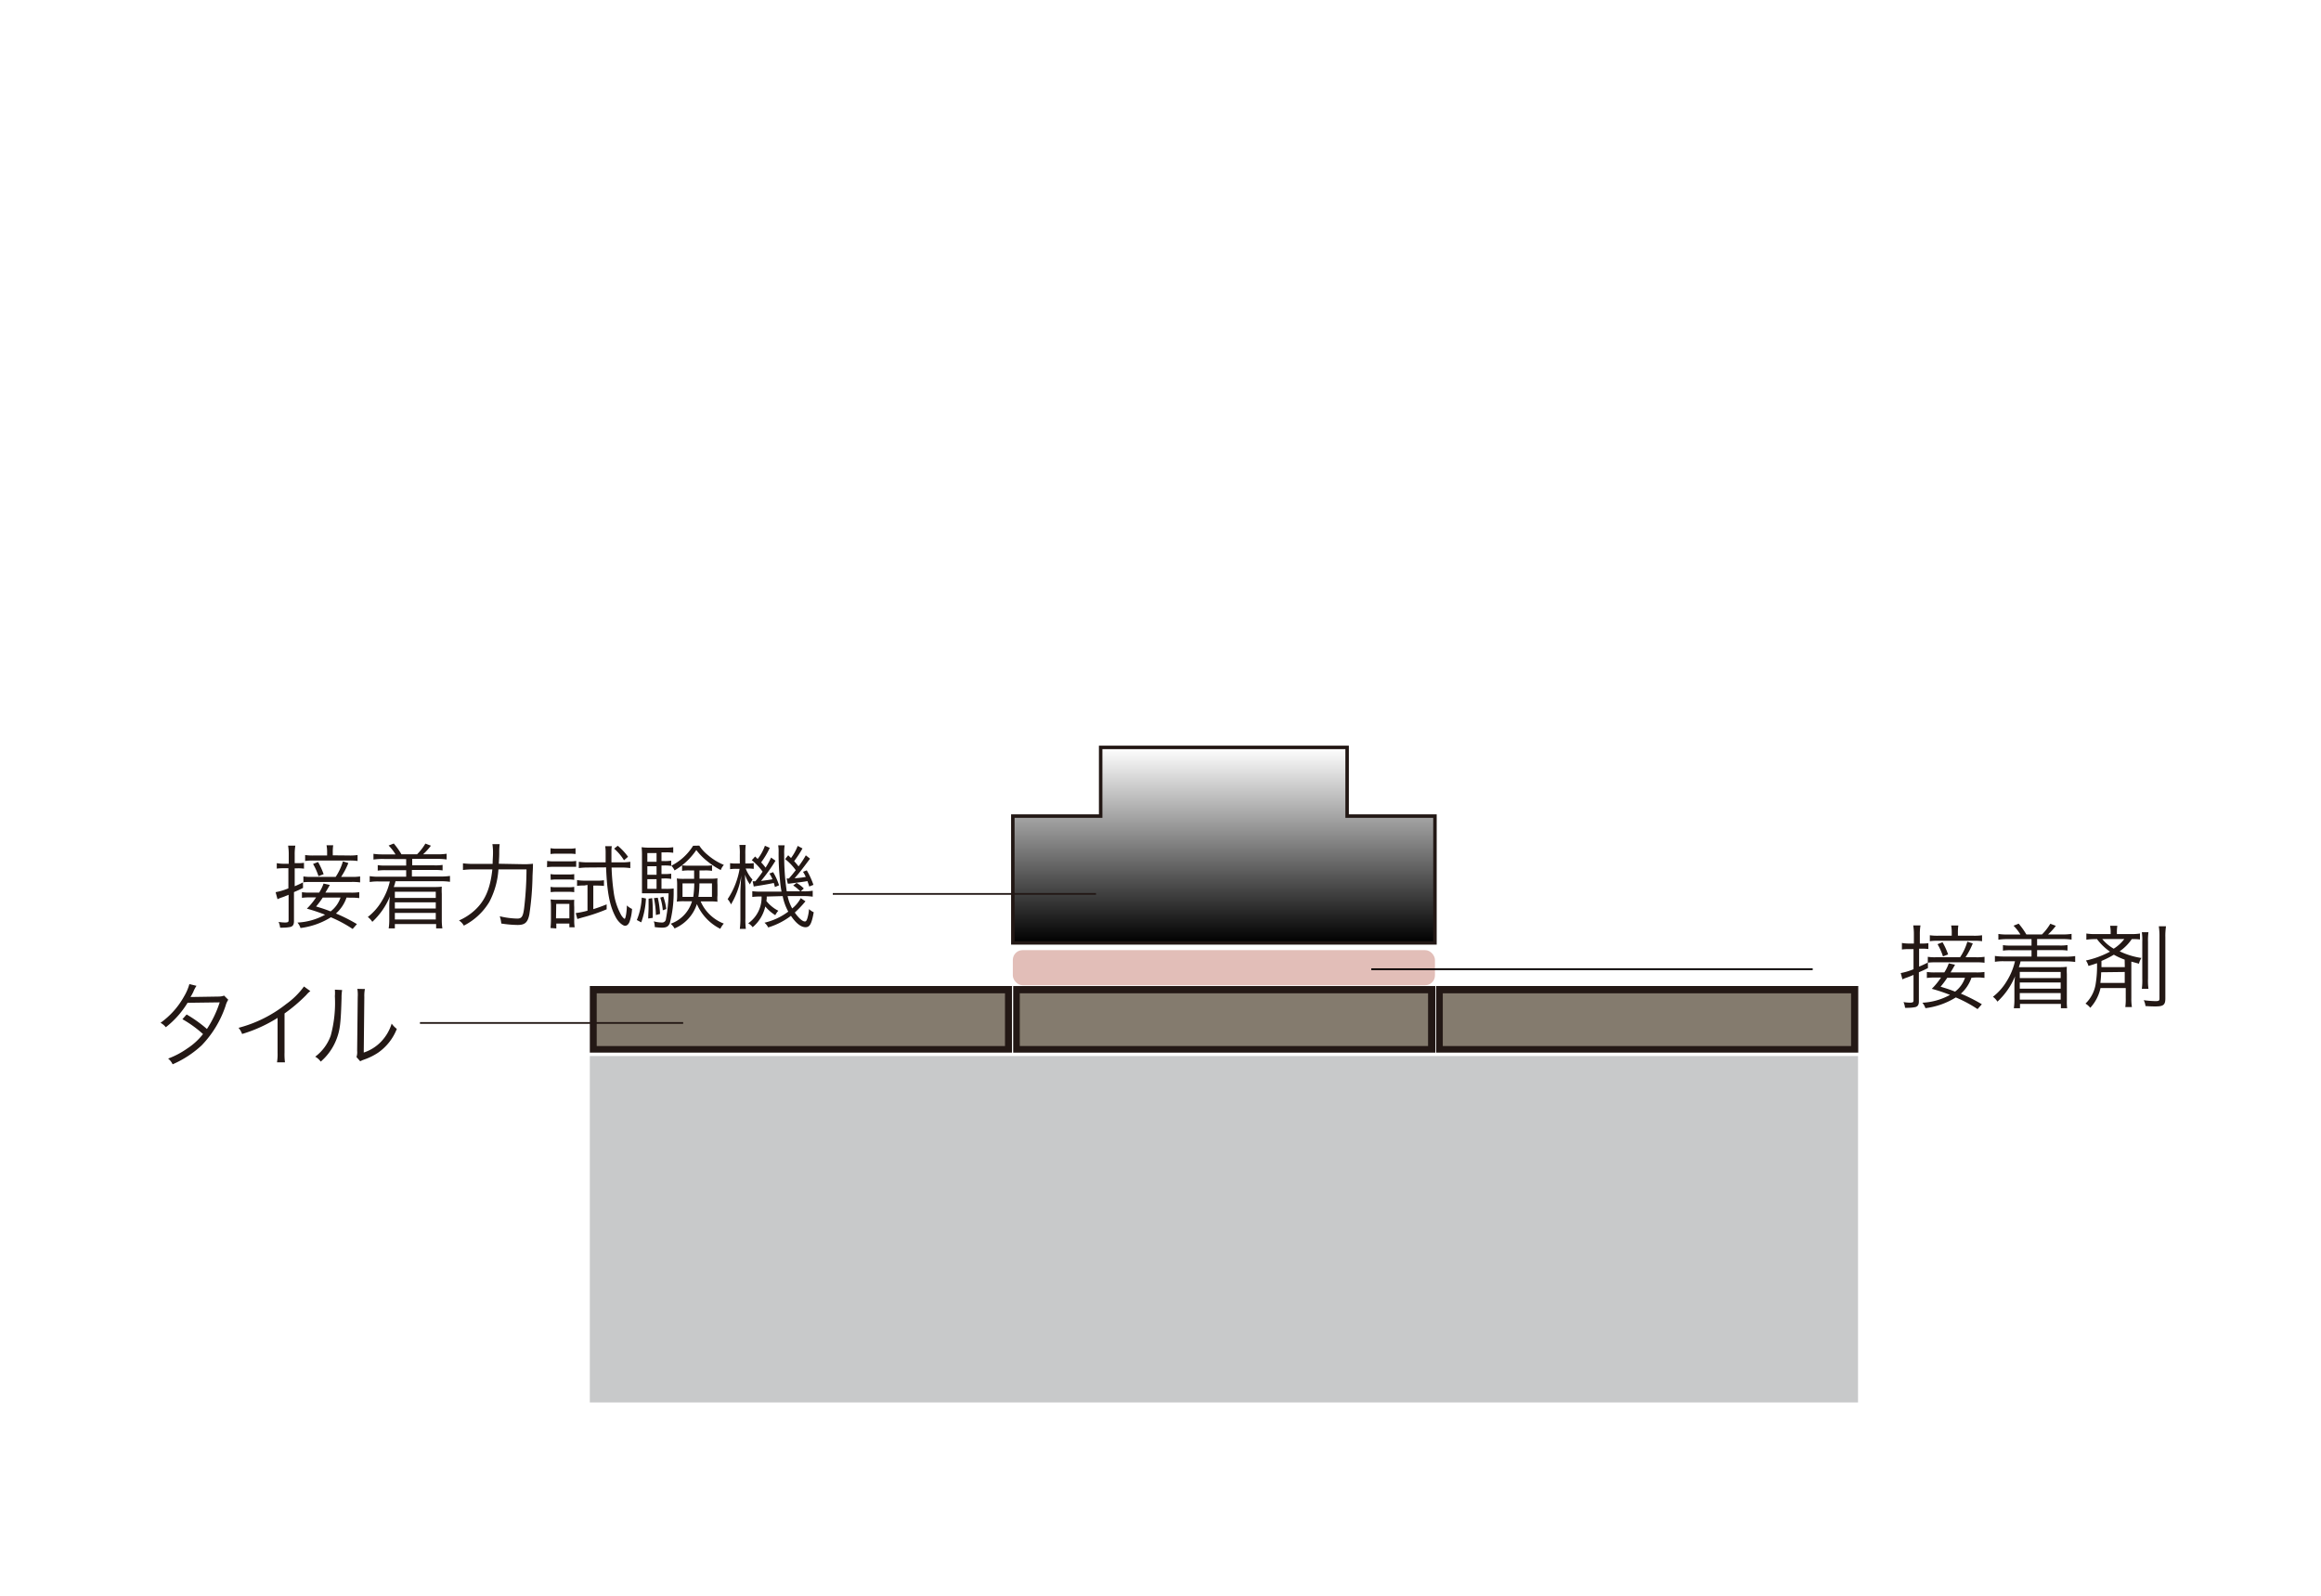 <svg xmlns="http://www.w3.org/2000/svg" xmlns:xlink="http://www.w3.org/1999/xlink" viewBox="0 0 320 220">
  <defs>
    <style>
      .cls-1 {
        mask: url(#mask);
        filter: url(#luminosity-noclip-2);
      }

      .cls-2 {
        mix-blend-mode: multiply;
        fill: url(#レッドにフェード_2);
      }

      .cls-11, .cls-12, .cls-3 {
        fill: none;
      }

      .cls-4 {
        mask: url(#mask-2);
      }

      .cls-5 {
        fill: url(#レッドにフェード_1);
      }

      .cls-6 {
        fill: #c8c9ca;
      }

      .cls-7 {
        fill: #847b6e;
      }

      .cls-8 {
        fill: #231815;
      }

      .cls-9 {
        fill: #e2beb8;
      }

      .cls-10 {
        stroke: #221714;
        stroke-width: 0.48px;
        fill: url(#linear-gradient);
      }

      .cls-10, .cls-11, .cls-12 {
        stroke-miterlimit: 10;
      }

      .cls-11 {
        stroke: #040000;
      }

      .cls-11, .cls-12 {
        stroke-width: 0.24px;
      }

      .cls-12 {
        stroke: #231815;
      }

      .cls-13 {
        filter: url(#luminosity-noclip);
      }
    </style>
    <filter id="luminosity-noclip" x="144.82" y="-8954.71" width="47.9" height="32766" filterUnits="userSpaceOnUse" color-interpolation-filters="sRGB">
      <feFlood flood-color="#fff" result="bg"/>
      <feBlend in="SourceGraphic" in2="bg"/>
    </filter>
    <mask id="mask" x="144.82" y="-8954.71" width="47.9" height="32766" maskUnits="userSpaceOnUse">
      <g class="cls-13"/>
    </mask>
    <linearGradient id="レッドにフェード_2" data-name="レッドにフェード 2" x1="168.77" y1="32.54" x2="168.77" y2="102.32" gradientUnits="userSpaceOnUse">
      <stop offset="0" stop-color="#fff"/>
      <stop offset="0.06" stop-color="#dadada"/>
      <stop offset="0.16" stop-color="#a7a7a7"/>
      <stop offset="0.26" stop-color="#7b7b7b"/>
      <stop offset="0.37" stop-color="#555"/>
      <stop offset="0.48" stop-color="#363636"/>
      <stop offset="0.59" stop-color="#1e1e1e"/>
      <stop offset="0.71" stop-color="#0d0d0d"/>
      <stop offset="0.84" stop-color="#030303"/>
      <stop offset="1"/>
    </linearGradient>
    <filter id="luminosity-noclip-2" x="144.82" y="32.54" width="47.9" height="69.79" filterUnits="userSpaceOnUse" color-interpolation-filters="sRGB">
      <feFlood flood-color="#fff" result="bg"/>
      <feBlend in="SourceGraphic" in2="bg"/>
    </filter>
    <mask id="mask-2" x="144.82" y="32.54" width="47.9" height="69.79" maskUnits="userSpaceOnUse">
      <g class="cls-1">
        <polygon class="cls-2" points="168.77 32.54 144.82 56.48 156.66 56.48 156.66 102.32 180.89 102.32 180.89 56.48 192.72 56.48 168.77 32.54"/>
      </g>
    </mask>
    <linearGradient id="レッドにフェード_1" data-name="レッドにフェード 1" x1="168.77" y1="32.54" x2="168.77" y2="102.32" gradientUnits="userSpaceOnUse">
      <stop offset="0" stop-color="#e50212"/>
      <stop offset="0.09" stop-color="#e50212"/>
      <stop offset="1" stop-color="#e50212"/>
    </linearGradient>
    <linearGradient id="linear-gradient" x1="168.74" y1="103.04" x2="168.74" y2="129.99" gradientUnits="userSpaceOnUse">
      <stop offset="0" stop-color="#fff"/>
      <stop offset="1"/>
    </linearGradient>
  </defs>
  <title>str_11</title>
  <g id="レイヤー_2" data-name="レイヤー 2">
    <g id="レイヤー_1-2" data-name="レイヤー 1">
      <g>
        <rect class="cls-3" width="320" height="220"/>
        <g>
          <g class="cls-4">
            <polygon class="cls-5" points="168.77 32.54 144.82 56.48 156.66 56.48 156.66 102.32 180.89 102.32 180.89 56.48 192.72 56.48 168.77 32.54"/>
          </g>
          <rect class="cls-6" x="81.32" y="145.59" width="174.85" height="47.76"/>
          <g>
            <rect class="cls-7" x="140.12" y="136.46" width="57.25" height="8.23"/>
            <path class="cls-8" d="M196.89,136.94v7.27H140.6v-7.27h56.29m1-1h-58.2v9.18h58.2V136Z"/>
          </g>
          <g>
            <rect class="cls-7" x="198.44" y="136.46" width="57.25" height="8.23"/>
            <path class="cls-8" d="M255.21,136.94v7.27H198.92v-7.27h56.29m1-1H198v9.18h58.2V136Z"/>
          </g>
          <g>
            <rect class="cls-7" x="81.79" y="136.46" width="57.25" height="8.23"/>
            <path class="cls-8" d="M138.56,136.94v7.27H82.27v-7.27h56.29m1-1H81.32v9.18h58.2V136Z"/>
          </g>
          <rect class="cls-9" x="139.64" y="130.99" width="58.2" height="4.84" rx="1.35" ry="1.35"/>
          <polygon class="cls-10" points="185.73 112.51 185.73 103.04 151.75 103.04 151.75 112.51 139.64 112.51 139.64 129.99 197.84 129.99 197.84 112.51 185.73 112.51"/>
          <g>
            <path class="cls-8" d="M41.78,122.41c-.52.27-.72.35-1.25.58v4c0,.47-.14.7-.48.8a5.09,5.09,0,0,1-1,.1,2.93,2.93,0,0,1-.43,0,2.56,2.56,0,0,0-.21-.79,5.78,5.78,0,0,0,.86.08c.41,0,.52-.06.52-.3v-3.52l-.83.33a4.87,4.87,0,0,0-.7.28L38,123a8.5,8.5,0,0,0,1.76-.53v-2.77h-.66a7.09,7.09,0,0,0-.94.05V119a5.45,5.45,0,0,0,1,.08h.65v-1.22a7.58,7.58,0,0,0-.09-1.28h1a7.33,7.33,0,0,0-.09,1.27V119h.41a5.43,5.43,0,0,0,.87-.05v.81a5.49,5.49,0,0,0-.86-.05h-.42v2.47a13,13,0,0,0,1.2-.56v-.79a6.11,6.11,0,0,0,1.13.06h3.32a7.84,7.84,0,0,0,1-2.14l.75.23a10.3,10.3,0,0,1-1,1.91h1.38a7.15,7.15,0,0,0,1.24-.06v.82a7.32,7.32,0,0,0-1.23-.06H42.87a8.28,8.28,0,0,0-1.1.05Zm6,1.33a5.21,5.21,0,0,1-1.46,2.2,22.86,22.86,0,0,1,2.89,1.46l-.59.67a18,18,0,0,0-3-1.61,10.32,10.32,0,0,1-4.19,1.48,2.28,2.28,0,0,0-.42-.75,8.79,8.79,0,0,0,3.81-1.08,23.14,23.14,0,0,0-2.51-.84,9.71,9.71,0,0,0,1.27-1.55h-.76a7.11,7.11,0,0,0-1.19.06V123a7.11,7.11,0,0,0,1.19.06H44a6.05,6.05,0,0,0,.61-1.25l.86.19c-.09.18-.16.3-.61,1.06h3.44a7.07,7.07,0,0,0,1.23-.06v.82a7.18,7.18,0,0,0-1.22-.06Zm.25-5.8a7.59,7.59,0,0,0,1.27-.06v.82a7.08,7.08,0,0,0-1.23-.06H43.29a7.08,7.08,0,0,0-1.22.06v-.82a7.61,7.61,0,0,0,1.25.06H45.1v-.41a5.09,5.09,0,0,0-.08-1h.92a6.19,6.19,0,0,0-.06,1v.39Zm-4.18.9a10,10,0,0,1,.77,1.68l-.71.27a8.23,8.23,0,0,0-.75-1.68Zm.65,4.9a11.45,11.45,0,0,1-.92,1.23c1,.3,1.36.43,2,.68a4,4,0,0,0,1.37-1.91Z"/>
            <path class="cls-8" d="M52.73,118.42a8.53,8.53,0,0,0-1.24.08v-.79a8.06,8.06,0,0,0,1.24.08h1.8a6.47,6.47,0,0,0-.95-1.22l.71-.28a10.39,10.39,0,0,1,1.06,1.49H57.5a7.58,7.58,0,0,0,1.15-1.48l.76.29a8.22,8.22,0,0,1-1.08,1.19h2a8.36,8.36,0,0,0,1.25-.08v.79a8.48,8.48,0,0,0-1.25-.08h-3.5v.89h3.08a6.29,6.29,0,0,0,1.11-.06V120a6.29,6.29,0,0,0-1.11-.06H56.79v.9h4a8.14,8.14,0,0,0,1.25-.08v.81a8.61,8.61,0,0,0-1.25-.08H54.53a7,7,0,0,1-.24.8h5.48c.37,0,.71,0,1.14-.05a8.73,8.73,0,0,0,0,1v3.62a7.63,7.63,0,0,0,.08,1.13h-.86v-.6H54.44v.6h-.85a7.7,7.7,0,0,0,.08-1.11V125a10.76,10.76,0,0,1,.09-1.41,10,10,0,0,1-2.43,3.5,2.43,2.43,0,0,0-.62-.67,7.68,7.68,0,0,0,1.9-2.15,9.06,9.06,0,0,0,1.14-2.75H52.21a6.88,6.88,0,0,0-1.24.08v-.81a7.83,7.83,0,0,0,1.24.08H56v-.9H53.21a6.48,6.48,0,0,0-1.13.06v-.76a6.3,6.3,0,0,0,1.13.06H56v-.89Zm1.71,4.52v.85h5.64v-.85Zm0,1.46v.85h5.64v-.85Zm0,1.46v.9h5.64v-.9Z"/>
            <path class="cls-8" d="M72,119.14a10.25,10.25,0,0,0,1.48-.06c0,.46,0,.46-.06,1.66a39.37,39.37,0,0,1-.44,5.34c-.23,1.1-.61,1.44-1.62,1.44a15.76,15.76,0,0,1-2.25-.2,3.92,3.92,0,0,0-.21-1,11.42,11.42,0,0,0,2.41.32c.67,0,.84-.32,1-1.85a47,47,0,0,0,.28-4.93H68.72a11.14,11.14,0,0,1-1.25,4.47,8.65,8.65,0,0,1-3.52,3.28,2,2,0,0,0-.67-.71,7.82,7.82,0,0,0,2.13-1.37c1.47-1.33,2.18-3,2.47-5.67H65.39a11.2,11.2,0,0,0-1.56.08v-.92a10.92,10.92,0,0,0,1.57.08h2.52c0-.57.05-1,.05-1.49a7.27,7.27,0,0,0-.08-1.23h1a8.7,8.7,0,0,0-.06,1c0,.6,0,.6-.06,1.7Z"/>
            <path class="cls-8" d="M75.44,118.69a5.4,5.4,0,0,0,1,.06h2a5.23,5.23,0,0,0,1-.06v.81c-.3,0-.52,0-.92,0h-2.1a7.93,7.93,0,0,0-1,.05Zm.46-1.75a4.54,4.54,0,0,0,.91.06h1.63a4.62,4.62,0,0,0,.91-.06v.8a6.23,6.23,0,0,0-.91-.05H76.81a6.45,6.45,0,0,0-.91.05Zm0,11a12.22,12.22,0,0,0,.06-1.23V125a8,8,0,0,0-.05-1,7.14,7.14,0,0,0,1,.05h1.34a7.23,7.23,0,0,0,.92,0,8.94,8.94,0,0,0,0,1v1.79a6.09,6.09,0,0,0,.06,1H78.5v-.51H76.7v.67Zm0-7.43a5,5,0,0,0,.86.05h1.56a4.67,4.67,0,0,0,.85-.05v.79a5.39,5.39,0,0,0-.85-.05H76.79a5.26,5.26,0,0,0-.86.05Zm0,1.76a5.17,5.17,0,0,0,.86.05h1.56a4.81,4.81,0,0,0,.85-.05V123a5.33,5.33,0,0,0-.85-.05H76.79a5.3,5.3,0,0,0-.86.05Zm.76,4.34H78.5v-2H76.69Zm3.9-4.53a7.15,7.15,0,0,0-1,.05v-.8a5.94,5.94,0,0,0,1,.08h1.71a5.13,5.13,0,0,0,1-.06v.79a8.59,8.59,0,0,0-.94-.05h-.53v3.25c.6-.19.94-.3,1.84-.66l0,.68a24.18,24.18,0,0,1-3.38,1.14c-.27.08-.44.13-.66.2l-.22-.82a11,11,0,0,0,1.62-.33V122Zm.51-2.48a9.52,9.52,0,0,0-1.27.08v-.87a8.88,8.88,0,0,0,1.28.08h2.42c0-.81,0-.81,0-1.44a5.31,5.31,0,0,0-.06-.79h.91a4.38,4.38,0,0,0-.05.76c0,.1,0,.34,0,.75,0,.15,0,.41,0,.72H85.7a7.87,7.87,0,0,0,1.2-.08v.87a9.38,9.38,0,0,0-1.27-.08H84.32a31.41,31.41,0,0,0,.29,3.39,9,9,0,0,0,1.05,3.2c.18.27.38.48.47.48s.27-.72.3-1.84a2.61,2.61,0,0,0,.71.48,6.19,6.19,0,0,1-.35,1.79c-.15.35-.35.53-.62.53s-.87-.44-1.25-1.13c-.86-1.57-1.22-3.42-1.36-6.92Zm4.1-3a8.05,8.05,0,0,1,1.42,1.52l-.56.48A6.69,6.69,0,0,0,84.67,117Z"/>
            <path class="cls-8" d="M89.06,123.87a11.51,11.51,0,0,1-.65,3.29l-.61-.32a9.23,9.23,0,0,0,.68-3.09Zm2.14-1.33h.57a7.23,7.23,0,0,0,1.11-.05c0,.23,0,.34,0,.73a16.6,16.6,0,0,1-.53,4.05c-.2.47-.48.62-1.08.62a7.79,7.79,0,0,1-1-.08,2.27,2.27,0,0,0-.13-.79,4.19,4.19,0,0,0,1.13.16.51.51,0,0,0,.54-.47,21.24,21.24,0,0,0,.37-3.56H89.51c-.37,0-.73,0-1,0,0-.33,0-.68,0-1.13v-4a10.32,10.32,0,0,0-.05-1.22,7.34,7.34,0,0,0,1.17.06h2.09a6.22,6.22,0,0,0,1.1-.06v.77a5.78,5.78,0,0,0-1-.06H91.2v1.2h.34a5.51,5.51,0,0,0,1-.06v.73a5.6,5.6,0,0,0-1-.06H91.2v1.18h.34a6.57,6.57,0,0,0,1-.05v.72a5.47,5.47,0,0,0-1-.06H91.2Zm-.68-4.93H89.25v1.2h1.27Zm0,1.81H89.25v1.18h1.27Zm-1.27,1.79v1.33h1.27v-1.33Zm.67,2.61A20.77,20.77,0,0,1,90,126c0,.09,0,.3,0,.54l-.63.09c0-.68.05-1,.05-1.58s0-.66,0-1.15Zm.77-.06A12.09,12.09,0,0,1,91,126l-.57.15a12.4,12.4,0,0,0-.27-2.33Zm.76-.14a7.61,7.61,0,0,1,.41,1.7l-.48.18a7.12,7.12,0,0,0-.35-1.75Zm5.15.65a5.65,5.65,0,0,0,.68,1.17,5.79,5.79,0,0,0,2.51,1.89,3.24,3.24,0,0,0-.48.72,6.85,6.85,0,0,1-3.23-3.41A5.46,5.46,0,0,1,93,128a2.34,2.34,0,0,0-.53-.65,4.68,4.68,0,0,0,2.94-3.1H94.31a7.21,7.21,0,0,0-1,.05,5.82,5.82,0,0,0,.05-.9V122a6.67,6.67,0,0,0-.05-.89,6.79,6.79,0,0,0,1,.05h1.39c0-.15,0-.33,0-.33s0-.22,0-.43V120h-.66a5.87,5.87,0,0,0-1,.06v-.76a7.3,7.3,0,0,0,1,.05h2.13a6.91,6.91,0,0,0,1-.05v.76a5.61,5.61,0,0,0-1-.06h-.73v1.14h1.48a6.85,6.85,0,0,0,1-.05,6.23,6.23,0,0,0,0,.89v1.44a5.45,5.45,0,0,0,0,.9,7.75,7.75,0,0,0-.95-.05Zm-.19-7.69a5.49,5.49,0,0,0,1.17,1.29,8.21,8.21,0,0,0,2.22,1.37,2.32,2.32,0,0,0-.43.71,10.38,10.38,0,0,1-1.92-1.27A8.5,8.5,0,0,1,96,117.19,9.27,9.27,0,0,1,93,120a2.33,2.33,0,0,0-.44-.65,7.59,7.59,0,0,0,3-2.75Zm-2.31,5.21v1.86h1.48a13.35,13.35,0,0,0,.14-1.86Zm2.33,0a13.13,13.13,0,0,1-.14,1.86h1.87v-1.86Z"/>
            <path class="cls-8" d="M102,117.81a7.74,7.74,0,0,0-.06-1.32h.87a10.65,10.65,0,0,0-.05,1.3v1.25h.34a4.66,4.66,0,0,0,.82-.05v.8a5.44,5.44,0,0,0-.81-.05h-.3a4.94,4.94,0,0,0,.94,1.53,4.24,4.24,0,0,0-.35.66,4.4,4.4,0,0,1-.68-1.35c0,.87.05,1.42.05,1.86v4.15a10.24,10.24,0,0,0,.06,1.47H102a10.61,10.61,0,0,0,.08-1.47v-3.46c0-.49.05-1.48.13-2.44a10.92,10.92,0,0,1-1.43,4,2.64,2.64,0,0,0-.46-.73,10.76,10.76,0,0,0,1.65-4.18h-.44a5.46,5.46,0,0,0-.87.05V119a5,5,0,0,0,.87.05H102Zm3.71,5.79c0,.33,0,.35-.05.61a5,5,0,0,0,1.65,1.35,2.67,2.67,0,0,0-.42.61,5.63,5.63,0,0,1-1.38-1.2,5.22,5.22,0,0,1-1.74,2.86,1.92,1.92,0,0,0-.61-.54A4.34,4.34,0,0,0,105,123.6h-.14a7.48,7.48,0,0,0-1.14.06v-.8a7.05,7.05,0,0,0,1.14.06h2.89a14.22,14.22,0,0,1-.21-1.58,32.76,32.76,0,0,1-.19-4,5,5,0,0,0-.06-.8h.89a6.8,6.8,0,0,0-.06,1.24,32.53,32.53,0,0,0,.35,5.1h2.24a6.69,6.69,0,0,0,1.34-.08v.82a8,8,0,0,0-1.34-.08h-2.12a6,6,0,0,0,.63,1.7,4.54,4.54,0,0,0,1.18-1.42l.65.44a15.16,15.16,0,0,1-1.47,1.55c.54.77,1.06,1.23,1.39,1.23.15,0,.23-.1.34-.43a5.76,5.76,0,0,0,.23-1.28,2.55,2.55,0,0,0,.65.44c-.29,1.6-.54,2.06-1.14,2.06s-1.3-.53-2-1.57a9.92,9.92,0,0,1-3.14,1.6,1.92,1.92,0,0,0-.51-.65,8.8,8.8,0,0,0,3.28-1.53,7.26,7.26,0,0,1-.77-2.14Zm.42-6.71a11.56,11.56,0,0,1-1.19,2,6.2,6.2,0,0,1,.61.73,10.4,10.4,0,0,0,.76-1.39l.61.43a22.89,22.89,0,0,1-2,2.79c.62-.08,1.18-.15,1.58-.23a4.79,4.79,0,0,0-.42-.79l.51-.19a8,8,0,0,1,.82,1.81l-.57.24c-.06-.25-.09-.33-.15-.56-.53.11-1.2.24-2.42.43a3.51,3.51,0,0,0-.35.06l-.15-.72h.37c.46-.56.68-.85,1-1.33a8.34,8.34,0,0,0-1.49-1.58l.46-.51.35.34a6.56,6.56,0,0,0,1-1.82Zm2.32,4.22h.32c.43-.49.53-.62.94-1.14a7.3,7.3,0,0,0-1.46-1.53l.42-.53.39.38a7,7,0,0,0,.92-1.67l.66.35a14.52,14.52,0,0,1-1.15,1.75c.25.28.37.42.61.72a12.85,12.85,0,0,0,1-1.52l.58.46c-1.15,1.54-1.51,2-2.13,2.7a13.7,13.7,0,0,0,1.54-.18,4.33,4.33,0,0,0-.38-.71l.52-.2a10.76,10.76,0,0,1,.92,2l-.58.23c-.11-.38-.17-.52-.25-.75-.29.06-1.13.18-2.5.35l-.21,0Zm1.37.61a4.37,4.37,0,0,1,1,.77l-.46.43a4.62,4.62,0,0,0-1-.84Z"/>
          </g>
          <g>
            <path class="cls-8" d="M27.09,135.91a4.26,4.26,0,0,0-.44.84,6.27,6.27,0,0,1-.39.7c.18,0,.18,0,3.91-.06a2.21,2.21,0,0,0,.73-.13l.57.57a2.88,2.88,0,0,0-.37.84,14.41,14.41,0,0,1-3.3,5.45,14.14,14.14,0,0,1-4,2.61,2.24,2.24,0,0,0-.62-.79,11.4,11.4,0,0,0,2.62-1.38,8.88,8.88,0,0,0,2.19-2,15.91,15.91,0,0,0-2.84-2.05l.58-.65a18.13,18.13,0,0,1,2.8,2,15.13,15.13,0,0,0,1.76-3.67l-4.43.06a12.58,12.58,0,0,1-3,3.37,2.33,2.33,0,0,0-.73-.61,11,11,0,0,0,3.23-3.61,6.93,6.93,0,0,0,.75-1.73Z"/>
            <path class="cls-8" d="M42.79,136.64a2.87,2.87,0,0,0-.56.53,22.32,22.32,0,0,1-3,2.55v5.4a8.39,8.39,0,0,0,.06,1.34h-1.1a6.68,6.68,0,0,0,.08-1.32v-4.81a19.79,19.79,0,0,1-4.89,2.22,2.92,2.92,0,0,0-.49-.85,17.84,17.84,0,0,0,6.57-3.28A10.66,10.66,0,0,0,41.91,136Z"/>
            <path class="cls-8" d="M47.17,136.49a6.3,6.3,0,0,0-.08,1.09c-.1,3.43-.2,4.37-.68,5.65a7.75,7.75,0,0,1-2.19,3.13,2.33,2.33,0,0,0-.76-.68,6.26,6.26,0,0,0,2.14-2.91,17.28,17.28,0,0,0,.57-5.43,5.63,5.63,0,0,0,0-.9Zm3.14-.14a4.9,4.9,0,0,0-.08,1.11l-.08,7.65a5.86,5.86,0,0,0,2.36-1.47A6.26,6.26,0,0,0,54,141.12a3.54,3.54,0,0,0,.71.73,7.19,7.19,0,0,1-2.54,3.25,8.35,8.35,0,0,1-1.81.92l-.41.15-.29.14-.51-.58a2.13,2.13,0,0,0,.09-.86l.08-7.41a5.07,5.07,0,0,0-.05-1.13Z"/>
          </g>
          <g>
            <path class="cls-8" d="M265.81,133.46c-.52.27-.72.35-1.25.58v4c0,.47-.14.7-.48.8a5.09,5.09,0,0,1-1,.1,2.93,2.93,0,0,1-.43,0,2.56,2.56,0,0,0-.21-.79,5.78,5.78,0,0,0,.86.08c.41,0,.52-.06.52-.3v-3.52l-.83.33a4.87,4.87,0,0,0-.7.28l-.23-.87a8.5,8.5,0,0,0,1.76-.53v-2.77h-.66a7.09,7.09,0,0,0-.94.05V130a5.45,5.45,0,0,0,1,.08h.65v-1.22a7.58,7.58,0,0,0-.09-1.28h1a7.33,7.33,0,0,0-.09,1.27v1.23H265a5.43,5.43,0,0,0,.87-.05v.81a5.49,5.49,0,0,0-.86-.05h-.42v2.47a13,13,0,0,0,1.2-.56v-.79a6.11,6.11,0,0,0,1.13.06h3.32a7.84,7.84,0,0,0,1-2.14l.75.23a10.3,10.3,0,0,1-1,1.91h1.38a7.15,7.15,0,0,0,1.24-.06v.82a7.32,7.32,0,0,0-1.23-.06H266.9a8.28,8.28,0,0,0-1.1.05Zm6,1.33a5.21,5.21,0,0,1-1.46,2.2,22.86,22.86,0,0,1,2.89,1.46l-.59.67a18,18,0,0,0-3-1.61,10.32,10.32,0,0,1-4.19,1.48,2.28,2.28,0,0,0-.42-.75,8.79,8.79,0,0,0,3.81-1.08,23.14,23.14,0,0,0-2.51-.84,9.71,9.71,0,0,0,1.27-1.55h-.76a7.11,7.11,0,0,0-1.19.06V134a7.11,7.11,0,0,0,1.19.06h1.22a6.05,6.05,0,0,0,.61-1.25l.86.19c-.09.18-.16.3-.61,1.06h3.44a7.07,7.07,0,0,0,1.23-.06v.82a7.18,7.18,0,0,0-1.22-.06ZM272,129a7.59,7.59,0,0,0,1.27-.06v.82a7.08,7.08,0,0,0-1.23-.06h-4.75a7.08,7.08,0,0,0-1.22.06v-.82a7.61,7.61,0,0,0,1.25.06h1.77v-.41a5.09,5.09,0,0,0-.08-1H270a6.19,6.19,0,0,0-.06,1V129Zm-4.18.9a10,10,0,0,1,.77,1.68l-.71.27a8.23,8.23,0,0,0-.75-1.68Zm.65,4.9a11.45,11.45,0,0,1-.92,1.23c1,.3,1.36.43,2,.68a4,4,0,0,0,1.37-1.91Z"/>
            <path class="cls-8" d="M276.76,129.47a8.53,8.53,0,0,0-1.24.08v-.79a8.06,8.06,0,0,0,1.24.08h1.8a6.47,6.47,0,0,0-.95-1.22l.71-.28a10.39,10.39,0,0,1,1.06,1.49h2.15a7.58,7.58,0,0,0,1.15-1.48l.76.29a8.22,8.22,0,0,1-1.08,1.19h2a8.36,8.36,0,0,0,1.25-.08v.79a8.48,8.48,0,0,0-1.25-.08h-3.5v.89h3.08a6.29,6.29,0,0,0,1.11-.06v.76a6.29,6.29,0,0,0-1.11-.06h-3.08v.9h4a8.14,8.14,0,0,0,1.25-.08v.81a8.61,8.61,0,0,0-1.25-.08h-6.28a7,7,0,0,1-.24.8h5.48c.37,0,.71,0,1.14-.05a8.73,8.73,0,0,0,0,1v3.62A7.63,7.63,0,0,0,285,139h-.86v-.6h-5.64v.6h-.85a7.7,7.7,0,0,0,.08-1.11V136a10.76,10.76,0,0,1,.09-1.41,10,10,0,0,1-2.43,3.5,2.43,2.43,0,0,0-.62-.67,7.68,7.68,0,0,0,1.9-2.15,9.06,9.06,0,0,0,1.14-2.75h-1.53a6.88,6.88,0,0,0-1.24.08v-.81a7.83,7.83,0,0,0,1.24.08h3.81V131h-2.81a6.48,6.48,0,0,0-1.13.06v-.76a6.3,6.3,0,0,0,1.13.06h2.81v-.89Zm1.71,4.52v.85h5.64V134Zm0,1.46v.85h5.64v-.85Zm0,1.46v.9h5.64v-.9Z"/>
            <path class="cls-8" d="M288.79,129.47a8,8,0,0,0-1.14.08v-.85a7.55,7.55,0,0,0,1.17.08H291v-.15a4.48,4.48,0,0,0-.08-1h1a5.45,5.45,0,0,0-.06,1v.15h2a7.39,7.39,0,0,0,1.18-.08v.82a7.43,7.43,0,0,0-1.13-.05,6.38,6.38,0,0,1-1.67,1.68,10.3,10.3,0,0,0,3,.92,2.56,2.56,0,0,0-.34.79l-1.05-.29v5a7.1,7.1,0,0,0,.08,1.27h-.91a8.08,8.08,0,0,0,.06-1.27v-1.35h-3.48a5.88,5.88,0,0,1-1.41,2.72,2.61,2.61,0,0,0-.66-.58,4.8,4.8,0,0,0,1.42-2.82,15.3,15.3,0,0,0,.17-2.75c-.32.11-.54.19-1.18.38a2.42,2.42,0,0,0-.35-.75,12.93,12.93,0,0,0,3.32-1.22,7.73,7.73,0,0,1-1.8-1.74Zm.9,4.57a13.62,13.62,0,0,1-.11,1.47h3.36V134Zm3.24-1.74a9.21,9.21,0,0,1-1.49-.68,12.73,12.73,0,0,1-1.71.86v.85h3.22Zm-3.09-2.84a5.67,5.67,0,0,0,1.58,1.33,5.41,5.41,0,0,0,1.46-1.33Zm6.37-.94a8.31,8.31,0,0,0-.06,1.33v5.05a8.53,8.53,0,0,0,.06,1.42h-.91a8.93,8.93,0,0,0,.06-1.42v-5.05a7.73,7.73,0,0,0-.06-1.33Zm2.42-.82a8.91,8.91,0,0,0-.09,1.53v8.41c0,.9-.27,1.11-1.37,1.11-.34,0-.58,0-1.37-.05a2.28,2.28,0,0,0-.24-.81,14,14,0,0,0,1.58.13c.51,0,.59-.05.59-.38v-8.42a9.33,9.33,0,0,0-.09-1.52Z"/>
          </g>
          <line class="cls-11" x1="189.06" y1="133.62" x2="249.92" y2="133.62"/>
          <line class="cls-12" x1="94.19" y1="141.03" x2="57.9" y2="141.03"/>
          <line class="cls-12" x1="151.11" y1="123.24" x2="114.82" y2="123.24"/>
        </g>
      </g>
    </g>
  </g>
</svg>
